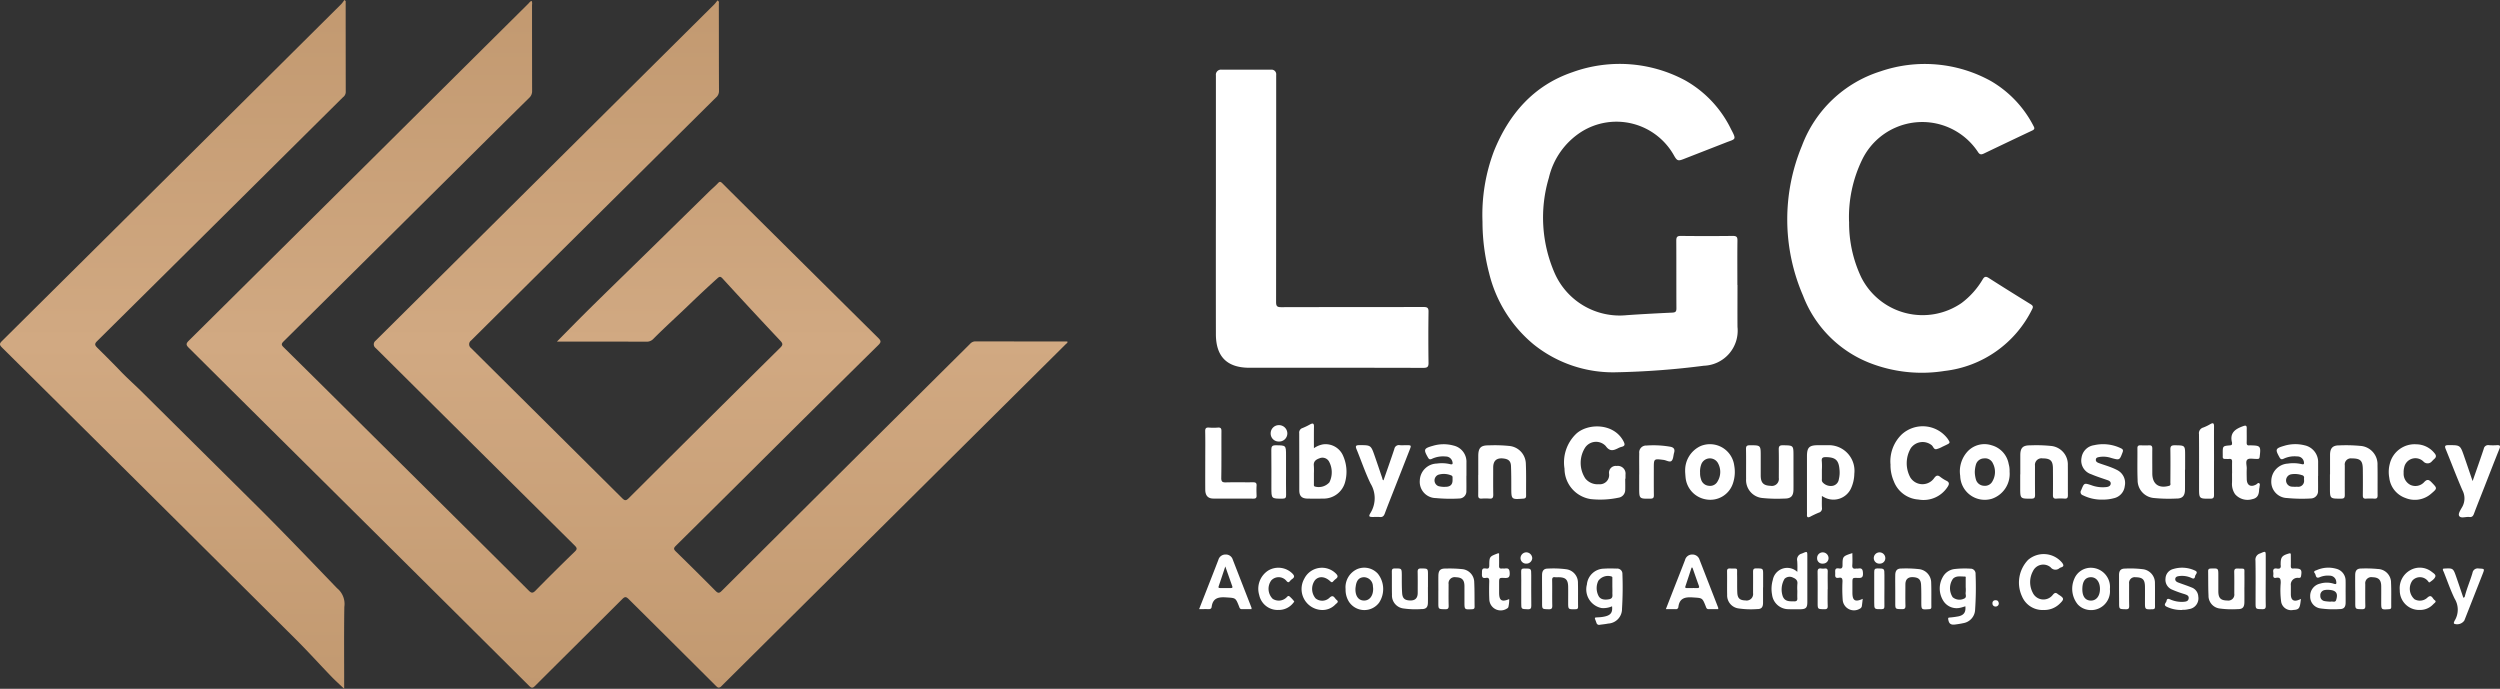 <svg xmlns="http://www.w3.org/2000/svg" xmlns:xlink="http://www.w3.org/1999/xlink" width="294" height="81" viewBox="0 0 294 81"><rect x="0" y="0" width="294" height="81" fill="#333333" stroke="none"/><defs><linearGradient id="a" x1="0.5" x2="0.5" y2="1" gradientUnits="objectBoundingBox"><stop offset="0" stop-color="#c29970"/><stop offset="0.498" stop-color="#d1a982"/><stop offset="1" stop-color="#c29970"/></linearGradient></defs><g transform="translate(-836.108 -135.043)"><path d="M738.5,138.836c.447-1.277.889-2.527,1.308-3.784a.521.521,0,0,1,.611-.427,6.85,6.85,0,0,0,.94,0c.372-.024.427.1.29.435-.6,1.477-1.171,2.962-1.751,4.442-.415,1.062-.842,2.119-1.242,3.185-.1.274-.231.423-.541.384-.407-.055-.983.2-1.191-.114-.176-.262.18-.752.368-1.1a2.046,2.046,0,0,0,0-1.943c-.689-1.59-1.3-3.212-1.955-4.815-.161-.388-.074-.482.333-.478,1.367,0,1.371-.008,1.822,1.293.337.968.662,1.935,1,2.922Z" transform="translate(388.391 52.771)" fill="#fff"/><path d="M734.606,172.057a.467.467,0,0,1,.086-.031c1.1-.063,1.109-.063,1.469.968.286.819.56,1.641.834,2.452a.188.188,0,0,0,.18-.165c.235-.94.631-1.826.9-2.75a.619.619,0,0,1,.733-.517c.705.039.709.012.447.682q-1.07,2.721-2.139,5.437a1.033,1.033,0,0,1-1.171.388.125.125,0,0,1-.055-.157.954.954,0,0,1,.086-.215,2.467,2.467,0,0,0,0-2.586c-.49-1.007-.854-2.072-1.269-3.114-.051-.125-.145-.243-.106-.4Z" transform="translate(388.798 29.884)" fill="#fff"/><path d="M38.958,79.548c-1.439-1.493-2.829-3.035-4.3-4.495Q17.468,57.944.242,40.875c-.313-.313-.33-.456,0-.779Q20.2,20.295,40.14.475A4.4,4.4,0,0,0,40.5,0c.05.044.1.083.152.125q0,5.364.008,10.729a.783.783,0,0,1-.328.583q-6.566,6.516-13.128,13.03-2.411,2.394-4.82,4.782-5.478,5.436-10.961,10.865c-.317.311-.286.471.007.768.93.922,1.859,1.841,2.762,2.787.784.817,1.642,1.572,2.45,2.369q6.5,6.447,13,12.894c3.368,3.331,6.638,6.751,9.922,10.164a.629.629,0,0,0,.1.1,2.377,2.377,0,0,1,.83,2.168c-.047,3.032-.019,6.063-.019,9.095V81C39.95,80.5,39.431,80.043,38.958,79.548Zm45.23,1.106q-5.125-5.108-10.255-10.2c-.3-.294-.45-.311-.756,0-3.413,3.409-6.841,6.8-10.255,10.208-.274.276-.415.276-.691,0Q49.181,67.678,36.118,54.723,29.153,47.813,22.2,40.9c-.337-.333-.337-.5,0-.832q14.73-14.6,29.443-29.222Q56.886,5.634,62.137.425c.117-.114.2-.272.388-.317a.827.827,0,0,1,.042.457q0,5.061.009,10.122a1.048,1.048,0,0,1-.341.817q-4.049,3.992-8.082,8.009-10.395,10.32-20.8,20.633c-.31.307-.256.444.021.712q4.616,4.553,9.208,9.129L54.706,62.021q3.738,3.705,7.463,7.421c.309.311.478.35.806.015q2.281-2.322,4.619-4.585c.306-.294.274-.434-.011-.72q-11.706-11.6-23.4-23.221a.534.534,0,0,1-.015-.86Q64.092,20.285,84.009.506a4.994,4.994,0,0,0,.365-.455c.237.129.163.269.163.377.006,3.433,0,6.864.017,10.3a.985.985,0,0,1-.372.755Q69.79,25.759,55.4,40.045a.55.55,0,0,0-.011.883q8.891,8.827,17.772,17.653c.284.283.435.342.761.022q8.9-8.876,17.839-17.718c.316-.315.32-.475.011-.806q-3.429-3.642-6.807-7.335c-.232-.249-.348-.237-.587-.024-1.11,1-2.207,2.025-3.28,3.059-1.41,1.362-2.876,2.675-4.258,4.066a1.063,1.063,0,0,1-.822.339c-3.354-.015-6.7-.011-10.057-.011H65.5l0-.007c1.3-1.316,2.542-2.588,3.808-3.838,2.3-2.268,4.619-4.519,6.925-6.775Q79.86,26,83.484,22.443c.313-.3.654-.583.946-.9.2-.219.313-.191.514.007,1.419,1.425,2.848,2.836,4.274,4.25q7.029,6.977,14.064,13.943c.316.317.376.475.02.826Q95.656,48.113,88.038,55.7q-4.277,4.249-8.566,8.491c-.259.258-.27.394,0,.655q2.36,2.305,4.684,4.649c.306.311.463.254.737-.024q10.794-10.757,21.608-21.5,3.786-3.766,7.573-7.526a.843.843,0,0,1,.646-.3q5.311.014,10.621.009c.061,0,.124.008.187.011.042.167-.1.217-.183.3q-20.25,20.108-40.5,40.219a.483.483,0,0,1-.316.18C84.419,80.866,84.318,80.783,84.188,80.654Z" transform="translate(836.108 135.043)" fill="url(#a)"/><path d="M475.844,45.2c0,1.645-.012,3.287,0,4.932a4.124,4.124,0,0,1-3.961,4.56,94.337,94.337,0,0,1-10.244.768,14.908,14.908,0,0,1-9.766-3.275,15.661,15.661,0,0,1-5.234-8.364,24.047,24.047,0,0,1-.783-6.076,21.147,21.147,0,0,1,1.34-8.27c1.771-4.4,4.689-7.757,9.253-9.308a16.283,16.283,0,0,1,13.229.96,13.184,13.184,0,0,1,5.414,5.763c.67,1.261.517,1.116-.584,1.543q-2.509.981-5.018,1.959c-.619.243-.756.192-1.081-.368A7.746,7.746,0,0,0,457.459,27.2a8.781,8.781,0,0,0-3.8,5.4,16.327,16.327,0,0,0,.678,11.188,8.36,8.36,0,0,0,8.5,4.956c1.779-.125,3.561-.215,5.343-.3.388-.016.486-.137.482-.517-.016-2.644,0-5.292-.016-7.937,0-.415.09-.572.545-.564q3.056.035,6.107,0c.451,0,.548.137.541.56-.023,1.735-.008,3.475-.008,5.214Z" transform="translate(564.593 123.362)" fill="#fff"/><path d="M544.785,37.768a14.861,14.861,0,0,0,1.422,6.53,8.074,8.074,0,0,0,11.823,3.02,9.494,9.494,0,0,0,2.452-2.746c.2-.341.364-.415.725-.184,1.634,1.046,3.279,2.068,4.928,3.087.266.165.333.294.172.592A13.132,13.132,0,0,1,556,55.322a16.855,16.855,0,0,1-8.893-.983,13.788,13.788,0,0,1-7.741-7.878,22.563,22.563,0,0,1-.125-17.625,14.505,14.505,0,0,1,9.237-8.748,16.054,16.054,0,0,1,12.99,1.144,12.966,12.966,0,0,1,5.022,5.32c.153.274.063.384-.18.5q-2.838,1.34-5.672,2.7c-.282.133-.482.161-.693-.172a7.854,7.854,0,0,0-13.6.842,15.454,15.454,0,0,0-1.567,7.357Z" transform="translate(508.778 123.346)" fill="#fff"/><path d="M365.665,36.989V21.59a.6.6,0,0,1,.689-.67h5.778a.545.545,0,0,1,.623.611q0,13.356-.012,26.717c0,.5.141.6.611.6,5.575-.016,11.149-.008,16.727-.02.431,0,.6.09.588.56q-.041,3,0,6.009c.008.49-.153.588-.615.588q-10.219-.024-20.437-.012c-2.64,0-3.949-1.3-3.953-3.953q-.012-7.51,0-15.023Z" transform="translate(613.433 122.319)" fill="#fff"/><path d="M477.534,135.111c0,.439.016.878,0,1.312a.922.922,0,0,1-.8.921,10.406,10.406,0,0,1-3.267.161,3.628,3.628,0,0,1-3.071-3.573,4.657,4.657,0,0,1,1.34-4.074c1.352-1.3,4.466-1.332,5.6.858.172.337.2.545-.227.646a2.051,2.051,0,0,0-.435.172c-.548.27-.96.392-1.434-.27a1.555,1.555,0,0,0-2.386.137,3.335,3.335,0,0,0,0,3.694,1.841,1.841,0,0,0,1.583.662,1.091,1.091,0,0,0,1.2-1.226.8.8,0,0,1,.9-.921.909.909,0,0,1,1.03,1.026v.47h-.027Z" transform="translate(549.699 56.23)" fill="#fff"/><path d="M568.468,133.354a4.4,4.4,0,0,1,1.344-3.494,3.662,3.662,0,0,1,5.379.517c.325.486.321.5-.184.744-.141.067-.282.137-.423.2a2.84,2.84,0,0,1-.733.294c-.29.035-.349-.313-.533-.47a1.7,1.7,0,0,0-2.445.333,3.5,3.5,0,0,0-.078,3.44,1.678,1.678,0,0,0,2.809.1c.243-.329.423-.392.744-.133a4.222,4.222,0,0,0,.717.447c.341.176.329.38.145.678a3.366,3.366,0,0,1-3.443,1.524,3.332,3.332,0,0,1-2.9-2.139,4.721,4.721,0,0,1-.392-2.033Z" transform="translate(489.957 56.255)" fill="#fff"/><path d="M392.408,131a2.679,2.679,0,0,1,1.077-.451,2.24,2.24,0,0,1,2.374,1.387,4.586,4.586,0,0,1,.235,2.981,2.612,2.612,0,0,1-2.613,2.01c-.611.012-1.218.012-1.829,0-.678-.012-.964-.306-.964-.983q0-3.355-.008-6.707a.556.556,0,0,1,.388-.607,7.659,7.659,0,0,0,.885-.427c.321-.172.474-.145.462.274C392.4,129.291,392.408,130.105,392.408,131Zm0,2.993v1.214c0,.1-.031.219.086.294a1.691,1.691,0,0,0,1.735-.486,2.656,2.656,0,0,0-.055-2.468.887.887,0,0,0-1.109-.36c-.4.141-.725.353-.666.874a8.3,8.3,0,0,1,.008.936Z" transform="translate(598.216 56.751)" fill="#fff"/><path d="M545.113,140.61c0,.529-.016.968.008,1.4a.5.5,0,0,1-.368.56,10.87,10.87,0,0,0-1.015.478c-.294.149-.4.051-.38-.255.008-.157,0-.313,0-.47v-6.382c0-1.038.266-1.3,1.3-1.3h1.128a3.012,3.012,0,0,1,3.142,3.345,4.319,4.319,0,0,1-.407,1.767,2.273,2.273,0,0,1-3.154,1c-.067-.035-.129-.07-.258-.145Zm0-3.083v1.124a.447.447,0,0,0,.086.353,1.292,1.292,0,0,0,1.191.411.9.9,0,0,0,.717-.772,3.323,3.323,0,0,0,.074-1.163c-.094-1.085-.47-1.41-1.551-1.438-.392-.008-.58.059-.525.5a7.477,7.477,0,0,1,.008.983Z" transform="translate(505.249 52.759)" fill="#fff"/><path d="M688.576,138.034c0,.58.012,1.16,0,1.735a.855.855,0,0,1-.823.913,18.229,18.229,0,0,1-2.813-.051,1.909,1.909,0,0,1-1.861-2.017,2.066,2.066,0,0,1,1.943-2.033,4.384,4.384,0,0,1,1.63.063c.266.067.3-.027.262-.255a.772.772,0,0,0-.8-.65,2.988,2.988,0,0,0-1.555.255c-.235.114-.372.114-.517-.153-.521-.936-.49-1.046.552-1.352a4.493,4.493,0,0,1,2.366-.067,2.013,2.013,0,0,1,1.626,2.065v1.547ZM686.12,139.3a.693.693,0,0,0,.811-.78c0-.078-.008-.157,0-.235a.285.285,0,0,0-.235-.341,2.622,2.622,0,0,0-1.242-.11.734.734,0,0,0,.059,1.461A4.481,4.481,0,0,0,686.12,139.3Z" transform="translate(420.134 52.981)" fill="#fff"/><path d="M432.416,138.024c0,.6.012,1.187,0,1.782a.84.84,0,0,1-.834.893,18.053,18.053,0,0,1-2.762-.051,1.907,1.907,0,0,1-1.88-2.084,2.057,2.057,0,0,1,2-1.974,4.2,4.2,0,0,1,1.579.074c.27.07.309-.039.262-.251a.8.8,0,0,0-.807-.654,3.07,3.07,0,0,0-1.6.27c-.235.114-.349.071-.478-.157-.537-.94-.494-1.066.576-1.367a4.388,4.388,0,0,1,2.452-.027,1.95,1.95,0,0,1,1.5,2.01v1.547Zm-2.456,1.3q.83,0,.83-.772v-.325a.23.23,0,0,0-.165-.247,2.245,2.245,0,0,0-1.508-.074.72.72,0,0,0,.008,1.336,2.528,2.528,0,0,0,.838.082Z" transform="translate(576.138 52.968)" fill="#fff"/><path d="M595.206,137.528a3.083,3.083,0,0,1-2.08,3.2,2.888,2.888,0,0,1-3.726-2.687,3.471,3.471,0,0,1,.827-2.832,2.72,2.72,0,0,1,2.875-.768,2.775,2.775,0,0,1,2,2.206,2.846,2.846,0,0,1,.106.889Zm-4.09.082a3.511,3.511,0,0,0,.133.854,1.021,1.021,0,0,0,.928.736,1,1,0,0,0,1.038-.568,2.171,2.171,0,0,0,.031-2.061,1,1,0,0,0-1.069-.588,1,1,0,0,0-.929.729,3.515,3.515,0,0,0-.133.9Z" transform="translate(477.228 52.969)" fill="#fff"/><path d="M444.508,138.132c0-.752,0-1.5,0-2.253.008-.948.3-1.246,1.234-1.234a16.8,16.8,0,0,1,2.39.067,2.147,2.147,0,0,1,1.971,2.1c.055,1.25.02,2.5.031,3.753,0,.235-.082.325-.325.345-1.418.106-1.414.11-1.418-1.308,0-.846,0-1.688-.035-2.535-.027-.568-.286-.8-.85-.874q-1.242-.165-1.242,1.058c0,1.066-.012,2.127.008,3.193,0,.337-.074.494-.443.462a6.278,6.278,0,0,0-.94,0c-.286.016-.392-.1-.388-.38.012-.8,0-1.594,0-2.394Z" transform="translate(565.444 52.773)" fill="#fff"/><path d="M700.7,138.058c0-.768,0-1.532,0-2.3.008-.8.313-1.124,1.1-1.116a18.077,18.077,0,0,1,2.437.059,2.166,2.166,0,0,1,2.045,2.268c.023,1.187,0,2.378.012,3.565,0,.29-.1.388-.384.372a8.3,8.3,0,0,0-.987,0c-.3.02-.368-.118-.368-.388q.018-1.522,0-3.052c-.012-1.038-.278-1.289-1.32-1.293a.719.719,0,0,0-.8.823c0,1.156-.008,2.315,0,3.471,0,.313-.07.439-.415.439-1.332.008-1.332.02-1.332-1.3v-1.547Z" transform="translate(409.421 52.777)" fill="#fff"/><path d="M506.734,137.5a3.126,3.126,0,0,1,1.833-2.989A2.879,2.879,0,0,1,512.5,136.8a4.167,4.167,0,0,1-.141,2.08,2.8,2.8,0,0,1-3.161,1.916,2.891,2.891,0,0,1-2.421-2.617c-.02-.2-.031-.4-.051-.682Zm1.755.11a2.126,2.126,0,0,0,.106.8,1.022,1.022,0,0,0,.9.78.993.993,0,0,0,1.058-.529,2.127,2.127,0,0,0,.008-2.182,1.084,1.084,0,0,0-1.916.145,2.406,2.406,0,0,0-.161.983Z" transform="translate(527.551 52.979)" fill="#fff"/><path d="M648.479,137.5c0,.783.008,1.563,0,2.347-.012.756-.313,1.066-1.058,1.05a17.7,17.7,0,0,1-2.578-.063,2.092,2.092,0,0,1-1.935-2.115c-.051-1.25-.012-2.5-.024-3.753,0-.251.11-.333.341-.329.345.008.689.016,1.034,0,.3-.016.376.11.376.384-.012.972,0,1.939,0,2.911,0,1.254.748,1.806,1.967,1.469.239-.067.157-.243.157-.376.008-1.3.02-2.6,0-3.894-.008-.4.125-.5.509-.5,1.226.012,1.226,0,1.226,1.226V137.5Z" transform="translate(444.584 52.777)" fill="#fff"/><path d="M607.712,138.055c0-.752,0-1.5,0-2.253,0-.866.3-1.171,1.152-1.16a16.89,16.89,0,0,1,2.437.067,2.182,2.182,0,0,1,2,2.268c.012,1.175,0,2.347.008,3.522,0,.3-.074.431-.4.407a5.794,5.794,0,0,0-.94,0c-.349.031-.423-.129-.419-.439.012-1.019.008-2.033,0-3.052,0-.96-.274-1.234-1.222-1.242a.772.772,0,0,0-.889.866c0,1.144-.008,2.284.008,3.428,0,.313-.067.439-.411.443-1.336.012-1.336.024-1.336-1.3v-1.551Z" transform="translate(465.984 52.775)" fill="#fff"/><path d="M410.974,138.747c.431-1.238.866-2.456,1.273-3.686a.54.54,0,0,1,.646-.443c.247.023.5,0,.752,0,.607,0,.615.008.4.552q-.911,2.333-1.826,4.658c-.368.944-.748,1.884-1.1,2.836-.11.29-.259.435-.584.4a6.882,6.882,0,0,0-.752,0c-.529,0-.6-.051-.321-.513a3.294,3.294,0,0,0-.012-3.416c-.631-1.3-1.093-2.683-1.645-4.027-.149-.364-.118-.494.317-.494,1.363,0,1.367-.012,1.818,1.285.3.854.584,1.712.878,2.57.035.1.012.227.161.282Z" transform="translate(587.837 52.778)" fill="#fff"/><path d="M362.417,133.166c0-1.144.016-2.284-.008-3.428-.008-.368.118-.462.458-.435a6.515,6.515,0,0,0,1.034,0c.337-.027.423.1.419.423-.012,1.829.012,3.663-.02,5.492-.008.454.141.541.552.529,1.066-.027,2.131,0,3.193-.012.294,0,.427.074.407.4-.027.388-.012.784,0,1.171.008.259-.1.356-.364.353-1.567-.008-3.13,0-4.7-.008-.658,0-.968-.353-.972-1.058-.008-1.144,0-2.284,0-3.428Z" transform="translate(615.43 56.024)" fill="#fff"/><path d="M530.606,137.482c0,.783.008,1.563,0,2.347s-.309,1.081-1.093,1.069a17.164,17.164,0,0,1-2.578-.067,2.115,2.115,0,0,1-1.9-2.237c-.008-1.171.012-2.347-.012-3.518-.008-.36.11-.447.454-.447,1.277,0,1.277-.008,1.277,1.273,0,.768,0,1.532,0,2.3.008.842.321,1.167,1.152,1.195a.822.822,0,0,0,.976-.925c0-1.109.016-2.221-.008-3.33-.008-.372.074-.517.486-.513,1.246.02,1.246,0,1.246,1.257v1.594Z" transform="translate(516.415 52.777)" fill="#fff"/><path d="M628.38,140.834a4.937,4.937,0,0,1-2.264-.509.39.39,0,0,1-.212-.6c.357-.866.341-.866,1.195-.588a3.8,3.8,0,0,0,1.8.215c.227-.035.447-.121.478-.376s-.172-.368-.4-.443c-.635-.219-1.277-.423-1.892-.686a1.685,1.685,0,0,1-1.14-1.931,1.732,1.732,0,0,1,1.481-1.485,4.8,4.8,0,0,1,3.154.364c.223.106.294.208.2.462-.36.952-.349.952-1.336.678a2.923,2.923,0,0,0-1.387-.118c-.184.039-.4.059-.423.294-.035.255.168.356.36.427.407.153.827.274,1.238.427a7.334,7.334,0,0,1,.9.388,1.7,1.7,0,0,1,.9,1.888,1.644,1.644,0,0,1-1.3,1.43,4.708,4.708,0,0,1-1.344.157Z" transform="translate(454.949 52.966)" fill="#fff"/><path d="M669.606,134.356c0-.454-.012-.909,0-1.359.012-.266-.082-.372-.349-.345-.153.016-.313,0-.47,0-.2.008-.29-.07-.282-.274.008-.125,0-.251,0-.376,0-.866,0-.87.838-.944.168-.016.27-.047.255-.239a.379.379,0,0,0,0-.094c-.3-1.148.392-1.606,1.32-1.931.329-.118.419-.047.411.282-.012.548.012,1.093-.008,1.641-.008.266.074.38.341.337h.047c1.25.02,1.293.078,1.14,1.344-.02.172-.074.259-.251.251h-.141c-.357.012-.827-.11-1.042.07-.259.215-.071.7-.086,1.069-.02.407-.008.811,0,1.218.008.744.451,1.007,1.1.658.118-.063.227-.243.364-.153s.047.286.039.439c0,.094-.039.184-.043.278-.024.568-.141,1.03-.827,1.16a1.938,1.938,0,0,1-2-.584,2.113,2.113,0,0,1-.364-1.375c.012-.36,0-.721,0-1.077Z" transform="translate(428.996 56.361)" fill="#fff"/><path d="M721.587,134.34a2.777,2.777,0,0,1,2.127,1.05c.219.255.223.462-.035.678-.094.078-.176.176-.266.262a.657.657,0,0,1-1,.039,1.344,1.344,0,0,0-2.268.693,2.149,2.149,0,0,0-.063.65,1.467,1.467,0,0,0,.783,1.395,1.392,1.392,0,0,0,1.641-.333c.364-.384.572-.259.87.047.674.7.686.689-.059,1.328a2.911,2.911,0,0,1-3.036.5,2.867,2.867,0,0,1-1.888-2.37,3.736,3.736,0,0,1,.055-1.626A3.007,3.007,0,0,1,721.587,134.34Z" transform="translate(398.695 52.953)" fill="#fff"/><path d="M507.088,174.264c-.372,0-.744-.012-1.116,0-.262.012-.294-.188-.36-.353-.4-1.007-.4-.952-1.493-1.026-.909-.063-1.587.059-1.716,1.12a.282.282,0,0,1-.329.259c-.357-.012-.713,0-1.144,0,.337-.862.65-1.669.964-2.476.431-1.1.87-2.2,1.293-3.31a.857.857,0,0,1,.827-.639.873.873,0,0,1,.885.631q1.093,2.809,2.186,5.622a.612.612,0,0,1,0,.172Zm-3.024-4.877c-.035,0-.07-.012-.106-.016-.243.733-.478,1.465-.725,2.194-.063.184.012.219.168.219.408,0,.811-.008,1.218,0,.235,0,.259-.09.188-.286-.255-.7-.5-1.406-.744-2.108Z" transform="translate(531.083 32.416)" fill="#fff"/><path d="M360.58,174.264c.278-.713.541-1.375.8-2.041.49-1.25.983-2.5,1.461-3.745a.856.856,0,0,1,.827-.639.842.842,0,0,1,.866.588q1.1,2.832,2.205,5.665a.612.612,0,0,1,0,.172c-.376,0-.748-.012-1.116,0-.262.012-.294-.188-.36-.356-.4-1.007-.4-.952-1.493-1.026-.909-.063-1.583.063-1.716,1.12-.024.2-.168.27-.372.262-.341-.016-.686,0-1.1,0Zm3.083-5.034c-.29.87-.529,1.6-.78,2.331-.063.184.012.219.168.219h1.265c.129,0,.223-.035.168-.192-.259-.74-.521-1.477-.827-2.354Z" transform="translate(616.544 32.416)" fill="#fff"/><path d="M480.072,176.473a2.532,2.532,0,0,1-1.226.208,2.237,2.237,0,0,1-1.731-2.77,2.049,2.049,0,0,1,2.014-1.865c.5-.035,1-.02,1.5-.008a.608.608,0,0,1,.662.642,40.381,40.381,0,0,1-.047,4.074,1.716,1.716,0,0,1-1.634,1.751c-.321.067-.646.094-.972.141a.317.317,0,0,1-.4-.227c-.247-.729-.357-.6.407-.662a3.821,3.821,0,0,0,.693-.114c.607-.165.807-.49.736-1.167Zm.035-2.221v-1.03c0-.1.039-.208-.118-.262a1.409,1.409,0,0,0-1.532.517,2,2,0,0,0,.02,1.763c.2.411.666.513,1.234.407.525-.094.388-.462.4-.784.008-.2,0-.407,0-.607Z" transform="translate(545.613 29.87)" fill="#fff"/><path d="M586.3,176.479c-.208.059-.411.133-.623.176a1.846,1.846,0,0,1-1.986-.831,2.711,2.711,0,0,1-.063-2.77A1.818,1.818,0,0,1,585,172.1a10.687,10.687,0,0,1,1.873-.047.587.587,0,0,1,.619.631,38.9,38.9,0,0,1-.055,4.219,1.661,1.661,0,0,1-1.395,1.559c-.317.071-.643.121-.968.161-.517.063-.721-.11-.8-.627-.035-.219.106-.184.219-.2a9.654,9.654,0,0,0,1.018-.141c.631-.153.846-.5.783-1.171Zm.031-2.217c0-.341,0-.686,0-1.026,0-.1.051-.262-.11-.259-.47.016-.979-.129-1.379.255a1.938,1.938,0,0,0-.043,2.178,1.233,1.233,0,0,0,1.312.18c.4-.149.172-.478.216-.721a3.487,3.487,0,0,0,.008-.607Z" transform="translate(480.943 29.864)" fill="#fff"/><path d="M610.191,174.287a2.611,2.611,0,0,1-2.488-1.594,3.856,3.856,0,0,1,.713-4.3,2.812,2.812,0,0,1,4.008.345c.18.255.227.427-.125.537a.95.95,0,0,0-.172.074.717.717,0,0,1-1.062-.082,1.335,1.335,0,0,0-2.072.443,2.685,2.685,0,0,0-.039,2.527,1.389,1.389,0,0,0,2.37.266c.212-.259.357-.286.588-.09a.889.889,0,0,0,.074.055c.693.435.709.548.094,1.132a2.572,2.572,0,0,1-1.9.682Z" transform="translate(466.196 32.492)" fill="#fff"/><path d="M535.734,169.413a10.553,10.553,0,0,0-.012-1.281.724.724,0,0,1,.545-.866c.658-.278.646-.306.646.4v5.3c0,.682-.172.846-.866.85-.439,0-.878.016-1.312-.008a1.944,1.944,0,0,1-1.971-1.716,3.688,3.688,0,0,1,.086-1.716,1.725,1.725,0,0,1,2.887-.952Zm0,2.213a5.911,5.911,0,0,1,.008-.791c.055-.411-.192-.607-.505-.736a.855.855,0,0,0-1,.133,2.464,2.464,0,0,0-.2,2.1c.266.6.8.545,1.316.556.278.008.4-.082.384-.372s0-.592,0-.885Z" transform="translate(511.738 32.876)" fill="#fff"/><path d="M663.143,132.409c0,1.344-.008,2.687,0,4.031,0,.317-.078.435-.419.439-1.34.008-1.34.02-1.34-1.308,0-2.1.012-4.188-.008-6.284a.694.694,0,0,1,.5-.776,5.214,5.214,0,0,0,.842-.407c.337-.192.427-.086.427.27-.012,1.344,0,2.687,0,4.031Z" transform="translate(433.333 56.81)" fill="#fff"/><path d="M492.911,138.064c0-.827-.016-1.657,0-2.484a.811.811,0,0,1,.854-.913,11.576,11.576,0,0,1,2.8.141c.4.074.568.29.447.7-.1.329-.086.756-.3.96s-.611-.067-.928-.11c-1.163-.149-1.16-.161-1.16,1.007,0,1.046-.008,2.1.008,3.142,0,.3-.078.4-.392.407-1.336.02-1.336.027-1.336-1.3v-1.547h.008Z" transform="translate(535.972 52.771)" fill="#fff"/><path d="M698.917,174.62c0,.439.008.878,0,1.312-.012.5-.223.725-.717.717a10.889,10.889,0,0,1-2.2-.074,1.389,1.389,0,0,1-1.25-1.414,1.478,1.478,0,0,1,1.164-1.508,2.712,2.712,0,0,1,1.618.016c.321.11.313-.047.282-.251a.766.766,0,0,0-.756-.7,2.447,2.447,0,0,0-1.195.184c-.5.212-.415-.282-.568-.462-.219-.259.074-.313.219-.372a3.373,3.373,0,0,1,2.292-.165,1.448,1.448,0,0,1,1.109,1.449c.012.423,0,.846,0,1.265Zm-1.8,1.163c.223-.106.572.165.689-.215.247-.78-.008-1.128-.838-1.183a1.847,1.847,0,0,0-.509.024.613.613,0,0,0-.517.678.591.591,0,0,0,.521.623c.212.043.435.047.654.071Z" transform="translate(413.036 30.024)" fill="#fff"/><path d="M404.61,174.271a2.343,2.343,0,0,1,1.41-2.331,2.157,2.157,0,0,1,2.4.572,2.909,2.909,0,0,1,.129,3.4,2.164,2.164,0,0,1-3.545-.125,2.629,2.629,0,0,1-.388-1.52Zm3.248.023c-.008-.11-.016-.219-.031-.325a1.076,1.076,0,0,0-1.042-1.058c-.564.012-.878.345-.975,1.046-.012.094-.031.184-.035.278-.035.8.29,1.332.858,1.41.713.1,1.222-.462,1.222-1.352Z" transform="translate(589.735 30.012)" fill="#fff"/><path d="M627.746,174.317a2.224,2.224,0,0,1-2.879,2.374,2.059,2.059,0,0,1-.9-.568,2.911,2.911,0,0,1-.411-2.993,2.1,2.1,0,0,1,2.08-1.312,2.261,2.261,0,0,1,2.112,2.5Zm-1.167-.012c0-.834-.439-1.391-1.077-1.379-.611.012-.952.439-.991,1.238-.047.889.255,1.418.85,1.5.717.1,1.222-.462,1.218-1.355Z" transform="translate(456.484 29.997)" fill="#fff"/><path d="M668.382,174.233c0,.6.008,1.187,0,1.782-.012.58-.223.8-.8.787a10.617,10.617,0,0,1-2.057-.067,1.505,1.505,0,0,1-1.363-1.536c-.043-.952-.027-1.9-.043-2.856,0-.251.1-.309.337-.317.862-.027.862-.035.862.815,0,.627,0,1.25,0,1.876.008.8.286,1.066,1.077,1.073a.706.706,0,0,0,.8-.807c0-.842.012-1.688-.008-2.531-.008-.321.074-.439.415-.423.932.031.768-.1.784.756.008.486,0,.968,0,1.453Z" transform="translate(431.666 29.874)" fill="#fff"/><path d="M523.561,174.251c0,.611,0,1.222,0,1.829-.008.509-.2.725-.709.713a10.055,10.055,0,0,1-2.2-.082,1.545,1.545,0,0,1-1.312-1.594c-.02-.925.008-1.845-.012-2.77,0-.286.11-.337.36-.329,1,.027.8-.129.823.8.016.689-.012,1.379.023,2.064.035.65.306.874.96.893a.765.765,0,0,0,.893-.866c0-.83.008-1.657,0-2.488,0-.282.043-.419.384-.415.8.012.8-.012.8.78v1.453Z" transform="translate(519.881 29.879)" fill="#fff"/><path d="M432.514,174.642c0-.58-.008-1.156,0-1.735.012-.658.235-.874.885-.858a14.247,14.247,0,0,1,1.872.063,1.563,1.563,0,0,1,1.461,1.559c.047.952.027,1.9.043,2.856,0,.212-.063.294-.294.306-.9.043-.9.055-.9-.854,0-.627,0-1.25,0-1.876-.008-.729-.294-1.015-1.03-1.034a.717.717,0,0,0-.834.815c0,.842-.016,1.688.008,2.531.008.329-.082.423-.415.419-.8-.016-.8,0-.8-.783v-1.406Z" transform="translate(572.746 29.856)" fill="#fff"/><path d="M708.255,174.612c0-.611-.008-1.222,0-1.829.008-.513.211-.756.7-.752a14.4,14.4,0,0,1,1.97.055,1.6,1.6,0,0,1,1.547,1.637c.047.936.012,1.876.023,2.817,0,.2-.067.259-.27.274-.909.063-.909.071-.909-.846,0-.627.008-1.254,0-1.876-.012-.729-.31-1.019-1.03-1.038a.717.717,0,0,0-.846.8c0,.846-.012,1.688.008,2.535.008.313-.055.435-.4.427-.784-.02-.784,0-.784-.8v-1.406Z" transform="translate(404.823 29.871)" fill="#fff"/><path d="M637.367,174.628c0-.611,0-1.222,0-1.829,0-.505.2-.756.69-.756a12.081,12.081,0,0,1,2.06.067,1.615,1.615,0,0,1,1.473,1.661c.016.909,0,1.814.008,2.723,0,.227-.035.325-.3.333-.881.023-.881.035-.881-.838,0-.611.008-1.222,0-1.829-.012-.831-.274-1.085-1.1-1.1a.666.666,0,0,0-.764.752c0,.862-.012,1.72.008,2.582.008.309-.051.443-.4.431-.784-.02-.784,0-.784-.787Z" transform="translate(447.939 29.866)" fill="#fff"/><path d="M569.9,174.609c0-.611-.012-1.218,0-1.829.012-.505.219-.752.705-.748a13.843,13.843,0,0,1,2.014.063,1.615,1.615,0,0,1,1.508,1.63c.035.936.008,1.876.02,2.813,0,.2-.066.262-.27.274-.913.063-.909.071-.913-.846,0-.674.008-1.344-.027-2.017-.035-.627-.294-.858-.913-.9s-.932.245-.932.862c0,.83-.016,1.657.008,2.488.008.337-.106.419-.427.411-.772-.016-.772,0-.772-.756V174.6Z" transform="translate(489.09 29.87)" fill="#fff"/><path d="M422.766,174.217c0,.611.012,1.222,0,1.829-.012.556-.223.764-.783.752a10.2,10.2,0,0,1-2.1-.074,1.54,1.54,0,0,1-1.344-1.614c-.023-.9,0-1.814-.016-2.723,0-.29.082-.368.372-.368.791,0,.787-.012.8.787,0,.7-.008,1.41.039,2.108.043.635.309.85.932.87q.9.031.9-.893c0-.815.012-1.626-.008-2.441-.008-.317.074-.439.415-.431.8.012.8-.008.8.787v1.406Z" transform="translate(581.265 29.874)" fill="#fff"/><path d="M463.7,174.6c0-.611-.008-1.218,0-1.829.008-.478.208-.736.666-.736a11.653,11.653,0,0,1,2.155.074,1.585,1.585,0,0,1,1.4,1.622c.024.921,0,1.845.016,2.766,0,.243-.067.313-.317.317-.85.016-.85.027-.85-.815,0-.611.008-1.218,0-1.829-.016-.842-.3-1.113-1.144-1.12a3.011,3.011,0,0,1-.376,0c-.29-.043-.372.071-.364.36.02.983-.008,1.97.016,2.954.008.333-.059.466-.431.454-.768-.024-.768,0-.768-.764V174.6Z" transform="translate(553.754 29.875)" fill="#fff"/><path d="M653.18,176.761a3.9,3.9,0,0,1-1.841-.38c-.458-.223-.039-.47-.012-.7s.168-.274.4-.172a3.343,3.343,0,0,0,1.6.294c.262-.024.556-.051.6-.407.035-.337-.239-.407-.47-.494a12.864,12.864,0,0,1-1.5-.541,1.245,1.245,0,0,1-.756-1.285,1.2,1.2,0,0,1,.9-1.128,3.563,3.563,0,0,1,2.558.176c.451.2.063.439.028.65-.035.2-.094.384-.4.239a2.618,2.618,0,0,0-1.508-.235c-.192.027-.388.086-.427.3-.039.243.137.376.333.451.525.2,1.062.368,1.579.584a1.186,1.186,0,0,1,.791,1.069,1.273,1.273,0,0,1-1.113,1.481,2.807,2.807,0,0,1-.768.082Z" transform="translate(439.57 30.014)" fill="#fff"/><path d="M686.917,172.834c-.02.125-.031.215-.043.306-.1.83-.219.964-.874,1a1.189,1.189,0,0,1-1.41-.94,10,10,0,0,1-.055-2.245c0-.431-.043-.7-.564-.592-.251.051-.333-.09-.31-.325a1.319,1.319,0,0,0,0-.329c-.055-.349.078-.505.435-.439s.494-.078.431-.431a.755.755,0,0,1,0-.094c0-.819.161-1.011.968-1.246.239-.071.227.051.227.2,0,.407.012.815,0,1.218-.012.255.051.392.333.345a.846.846,0,0,1,.141,0c.748,0,.858.149.729.9-.043.243-.2.2-.345.2a.792.792,0,0,0-.854.9v1.034c.008.7.349.913,1,.627.055-.024.106-.047.2-.086Z" transform="translate(419.786 32.636)" fill="#fff"/><path d="M553.866,167.42c0,.49.027.944-.008,1.395-.031.372.114.474.447.419.074-.012.157.012.235,0,.454-.082.552.1.572.548.027.541-.208.572-.623.556-.619-.027-.619-.008-.619.6v1.124c0,.948.31,1.144,1.214.733-.035.29-.063.564-.1.838a.414.414,0,0,1-.239.321,1.329,1.329,0,0,1-2.014-1,17.191,17.191,0,0,1-.027-2.2c.008-.349-.082-.5-.439-.435-.505.094-.411-.266-.415-.552s-.074-.631.427-.548c.251.043.427.016.431-.345,0-1.085.024-1.085,1.167-1.461Z" transform="translate(500.081 32.671)" fill="#fff"/><path d="M723.916,176.755a2.28,2.28,0,0,1-2.28-2.319,2.416,2.416,0,0,1,1.23-2.358,2.256,2.256,0,0,1,2.554.212c.184.137.466.313.4.529-.086.286-.388.478-.639.662-.133.1-.176-.074-.247-.137a1.191,1.191,0,0,0-1.814-.047,1.659,1.659,0,0,0,.251,2.2,1.286,1.286,0,0,0,1.52-.2c.494-.447.6.137.834.294.294.192-.012.341-.133.47a2.105,2.105,0,0,1-1.681.689Z" transform="translate(396.686 30.02)" fill="#fff"/><path d="M393.766,176.773a2.466,2.466,0,0,1-2.014-3.671,2.319,2.319,0,0,1,3.745-.588c.231.243.231.4-.023.6a2.145,2.145,0,0,0-.31.286c-.133.161-.219.129-.364-.008-.623-.58-1.328-.623-1.775-.133a1.72,1.72,0,0,0,.059,2.151,1.234,1.234,0,0,0,1.63-.067c.478-.462.6.063.834.239.333.251,0,.4-.133.541a2.085,2.085,0,0,1-1.645.65Z" transform="translate(597.737 30.002)" fill="#fff"/><path d="M380.727,176.771a2.208,2.208,0,0,1-2.225-1.755,2.547,2.547,0,0,1,1.085-2.9,2.335,2.335,0,0,1,2.809.364c.262.262.286.447-.031.658a1.4,1.4,0,0,0-.27.259c-.133.157-.215.137-.364-.008a1.182,1.182,0,0,0-1.806-.1,1.668,1.668,0,0,0,.164,2.174,1.313,1.313,0,0,0,1.563-.11c.125-.094.227-.329.423-.168a3.994,3.994,0,0,1,.541.58c.016.02-.082.149-.141.212a2.146,2.146,0,0,1-1.743.791Z" transform="translate(605.691 30.004)" fill="#fff"/><path d="M448.82,172.857a3.425,3.425,0,0,1-.082.866c-.008.145-.114.215-.227.278a1.339,1.339,0,0,1-2.029-1.1c-.035-.7-.027-1.41-.008-2.111.008-.309-.047-.49-.4-.423-.439.082-.474-.165-.458-.509s-.063-.693.478-.592c.27.051.38-.043.384-.349.008-1.058.023-1.058,1.015-1.438.027-.012.059,0,.137.008,0,.478.012.956,0,1.434-.012.262.067.38.341.345.11-.016.223.012.329,0,.443-.074.564.082.58.545.016.521-.184.584-.619.564-.623-.031-.627-.008-.627.607v1.128c0,.925.309,1.124,1.191.748Z" transform="translate(564.769 32.636)" fill="#fff"/><path d="M384.017,137.768c0,.893-.012,1.782.008,2.676.008.333-.059.466-.431.466-1.3,0-1.3.012-1.3-1.3,0-1.485.008-2.973-.008-4.458,0-.376.1-.521.5-.521,1.23.008,1.23-.008,1.23,1.214v1.923Z" transform="translate(603.329 52.777)" fill="#fff"/><path d="M679.532,170.366c0,1-.012,2,.008,3,.008.329-.09.427-.419.419-.78-.016-.78,0-.78-.791,0-1.641.02-3.287-.012-4.928a.761.761,0,0,1,.537-.834c.682-.29.67-.313.67.407v2.723Z" transform="translate(423.022 32.898)" fill="#fff"/><path d="M457.417,174.42c0-.674.012-1.344-.008-2.017-.008-.286.071-.372.364-.372.819,0,.819-.012.819.819,0,1.171-.008,2.347.008,3.518,0,.321-.043.474-.423.458-.76-.027-.76,0-.76-.764Z" transform="translate(557.589 29.867)" fill="#fff"/><path d="M547.722,174.458c0,.639-.016,1.281.008,1.92.012.306-.047.439-.4.431-.783-.016-.783,0-.783-.791,0-1.187.012-2.374-.008-3.561-.008-.356.1-.49.451-.435a1.345,1.345,0,0,0,.376,0c.294-.035.376.09.368.372-.02.686,0,1.375,0,2.061Z" transform="translate(503.317 29.88)" fill="#fff"/><path d="M564.769,174.45c0,.658-.012,1.316,0,1.97.008.266-.039.384-.353.384-.846,0-.846.016-.846-.831,0-1.175.008-2.347,0-3.522,0-.3.047-.447.4-.443.791.016.8,0,.8.791v1.641Z" transform="translate(492.946 29.88)" fill="#fff"/><path d="M383.049,130.417a.937.937,0,0,1-.96-.987.962.962,0,0,1,.968-.94.981.981,0,0,1,.991.975A.954.954,0,0,1,383.049,130.417Z" transform="translate(603.451 56.549)" fill="#fff"/><path d="M547.078,168.514a.616.616,0,0,1-.678-.654.654.654,0,0,1,.674-.67.686.686,0,0,1,.67.689.64.64,0,0,1-.662.631Z" transform="translate(503.401 32.811)" fill="#fff"/><path d="M564.106,167.19a.676.676,0,0,1,.69.67.637.637,0,0,1-.639.654.651.651,0,0,1-.717-.631A.674.674,0,0,1,564.106,167.19Z" transform="translate(493.025 32.811)" fill="#fff"/><path d="M457.913,167.18a.714.714,0,0,1,.682.693.679.679,0,0,1-.678.635.654.654,0,0,1-.7-.654.693.693,0,0,1,.69-.674Z" transform="translate(557.704 32.817)" fill="#fff"/><path d="M599.864,181.914a.36.36,0,0,1-.368.384.354.354,0,0,1-.376-.384.327.327,0,0,1,.341-.356C599.712,181.542,599.833,181.672,599.864,181.914Z" transform="translate(471.301 24.073)" fill="#fff"/></g></svg>